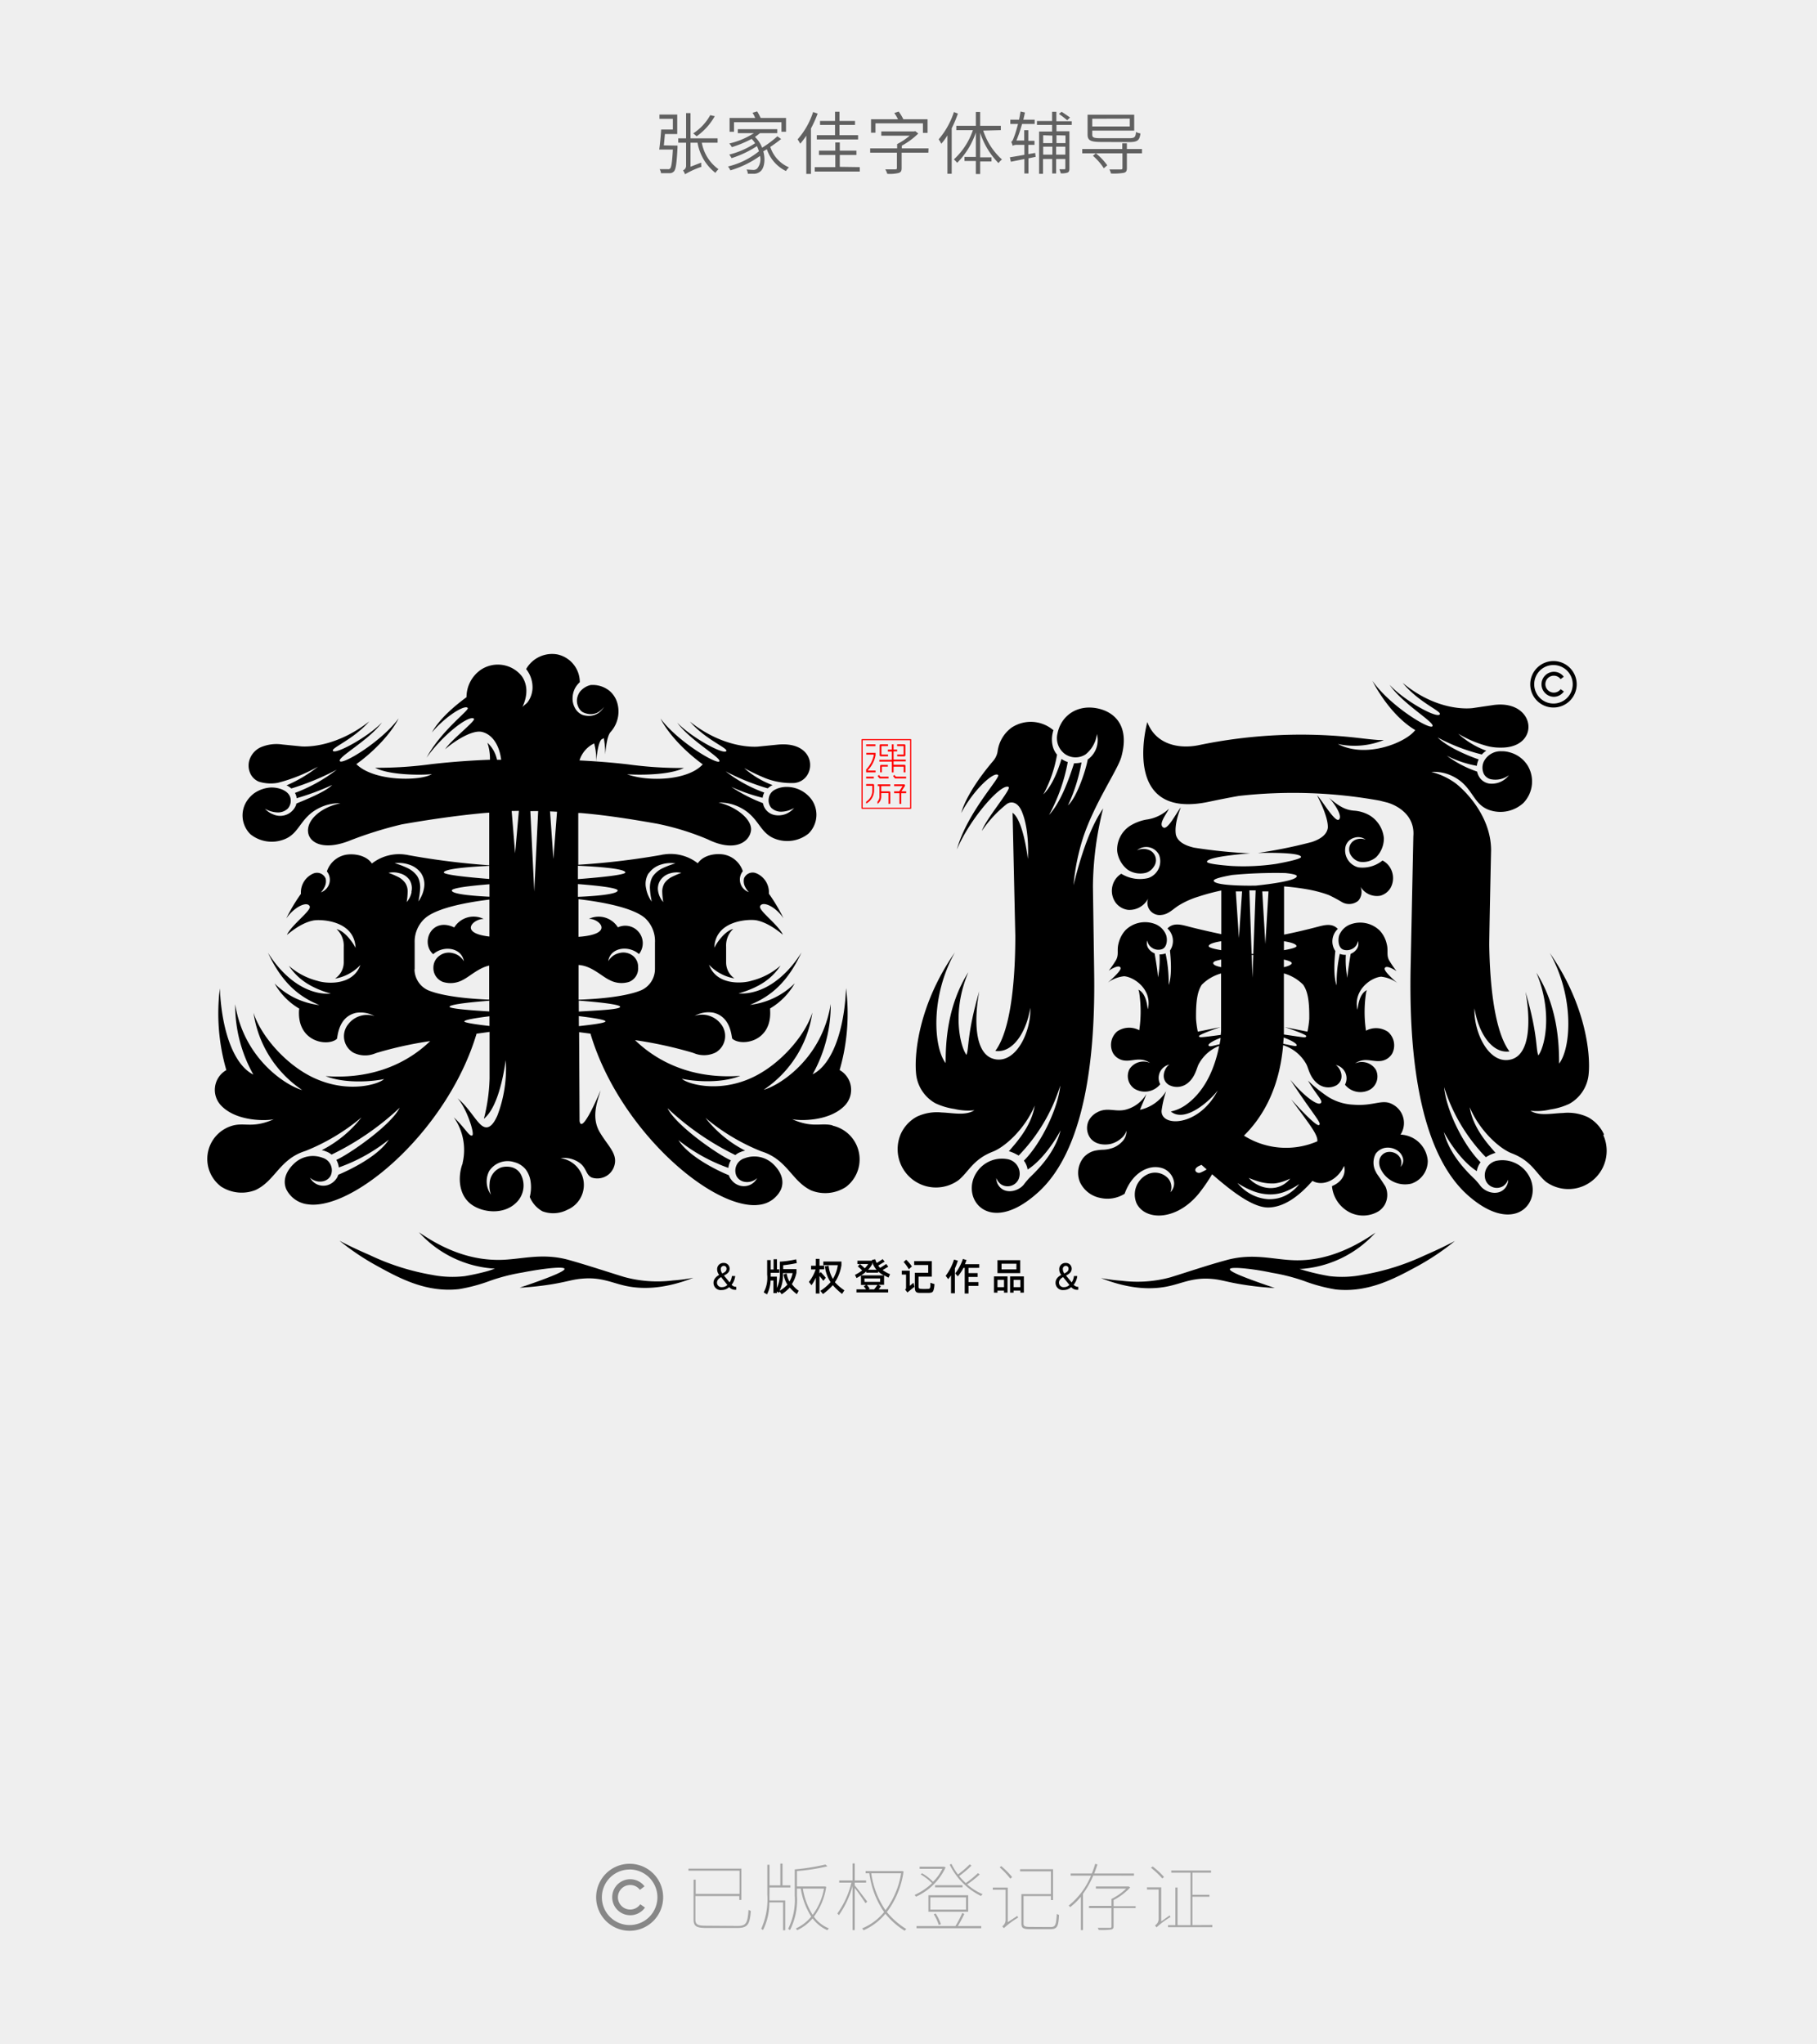<svg id="图层_1" data-name="图层 1" xmlns="http://www.w3.org/2000/svg" viewBox="0 0 320 360"><rect width="320" height="360.26" fill="#efefef"/><g opacity="0.7" style="isolation:isolate"><path d="M129.92,339.15c1.51,0,1.74-.55,1.91-2.85a1,1,0,0,0,.41.2c-.2,2.32-.49,3-2.4,3h-5.43c-1.7,0-2.26-.25-2.26-1.5v-7h.37v2.5h7.73v-4.08h-9v-.37h9.32v5.52h-.37v-.69h-7.73v4.14c0,.83.36,1.09,1.77,1.09Z" fill="#878787"/><path d="M135.51,333.66c0,.34,0,.65,0,1h2.78v5.25h-.38V335h-2.42a10.64,10.64,0,0,1-1.11,4.87,2.22,2.22,0,0,0-.32-.21,12.73,12.73,0,0,0,1.08-6v-5.29h.38V332h1.91v-3.83h.38V332h1.39v.37h-3.68Zm10-1.4a11.62,11.62,0,0,1-2.17,5.25,6,6,0,0,0,2.65,2.07,1,1,0,0,0-.27.32,6.5,6.5,0,0,1-2.61-2.08,8.11,8.11,0,0,1-2.72,2.08,1.78,1.78,0,0,0-.23-.31,7.43,7.43,0,0,0,2.71-2.09,12.84,12.84,0,0,1-1.84-4.93h-.68v1.21a11.75,11.75,0,0,1-1.22,6.1,1.55,1.55,0,0,0-.33-.21,11.55,11.55,0,0,0,1.17-5.89v-4.59a38.32,38.32,0,0,0,5.4-.86l.36.31a33.7,33.7,0,0,1-5.38.84v2.71h4.85l.08,0Zm-4.12.31a12.45,12.45,0,0,0,1.73,4.63,11,11,0,0,0,2-4.63Z" fill="#878787"/><path d="M152.42,335.14c-.31-.5-1.34-2-1.89-2.67v7.41h-.38V332.1a16.75,16.75,0,0,1-2.41,5.16,1.58,1.58,0,0,0-.28-.3,15.26,15.26,0,0,0,2.48-5.44H147.8v-.38h2.35v-3h.38v3h2v.38h-2V332h0c.38.44,1.87,2.42,2.21,2.87Zm6.71-5.59a15.43,15.43,0,0,1-2.94,7.15,13.59,13.59,0,0,0,3.44,3,.79.79,0,0,0-.3.3,13.72,13.72,0,0,1-3.4-3,10.4,10.4,0,0,1-3.84,2.91,1.64,1.64,0,0,0-.26-.33,9.77,9.77,0,0,0,3.87-2.88,15.43,15.43,0,0,1-2.59-6.83h-.66v-.38h6.37l.08,0Zm-5.69.32a15.26,15.26,0,0,0,2.51,6.51,14.64,14.64,0,0,0,2.75-6.51Z" fill="#878787"/><path d="M166.54,328.83a10.54,10.54,0,0,1-5.22,5.16,2.21,2.21,0,0,0-.25-.3,11.26,11.26,0,0,0,3.08-2.07,10.39,10.39,0,0,0-2-1.55l.23-.2a8.29,8.29,0,0,1,1.94,1.5,8.06,8.06,0,0,0,1.64-2.28h-4v-.38h4.18l.09,0Zm3.29,8.2a20.71,20.71,0,0,1-1.14,2.14h4.12v.38h-11.4v-.38h6.86a18.79,18.79,0,0,0,1.2-2.31Zm.68-.38h-7v-2.91h7Zm-.38-2.53h-6.28v2.15h6.28Zm-4.8,4.85a8.75,8.75,0,0,0-.88-1.89l.34-.12a8.31,8.31,0,0,1,.92,1.88Zm-.65-7h4.83v.38h-4.83Zm7.87-1.9a16.81,16.81,0,0,1-2.22,1.76,10,10,0,0,0,2.73,1.72,1.47,1.47,0,0,0-.29.32,12,12,0,0,1-5.51-5.52l.31-.13a10.55,10.55,0,0,0,1.14,1.86,17.61,17.61,0,0,0,2.07-1.78l.31.22a17.18,17.18,0,0,1-2.17,1.84,12.44,12.44,0,0,0,1.17,1.24,17.46,17.46,0,0,0,2.13-1.75Z" fill="#878787"/><path d="M179.18,337.37c0,.09.1.23.14.3a15.12,15.12,0,0,0-2.53,1.87,3.8,3.8,0,0,0-.28-.33,1.38,1.38,0,0,0,.59-1.08v-5.36h-2.25v-.38h2.63v6.09Zm-1.24-6.54a15.23,15.23,0,0,0-1.88-2l.28-.22a15.61,15.61,0,0,1,1.91,1.92Zm7.05,8.51c.91,0,1-.36,1.13-2.32a1.06,1.06,0,0,0,.39.18c-.1,2-.29,2.52-1.53,2.52h-3.54c-1.2,0-1.56-.18-1.56-1v-5.19h5.2v-4h-5.43v-.37h5.81v5.43h-.38v-.71h-4.82v4.82c0,.48.2.62,1.13.62Z" fill="#878787"/><path d="M192.54,330.28a15.85,15.85,0,0,1-1.81,3.21v6.39h-.37V334a11.34,11.34,0,0,1-1.89,1.84,1.37,1.37,0,0,0-.26-.28,13.12,13.12,0,0,0,3.93-5.27h-3.58v-.38h3.73a14.86,14.86,0,0,0,.59-1.7l.39.11c-.16.53-.35,1.06-.56,1.59h7v.38ZM200,336h-3.88v3.2c0,.36-.11.5-.42.58a13.65,13.65,0,0,1-2.2.07,1.79,1.79,0,0,0-.18-.37c1.09,0,1.87,0,2.12,0s.3-.08.3-.27V336h-3.95v-.38h3.95V334.4a10.65,10.65,0,0,0,2.6-1.83H193v-.38h5.7l.08,0,.27.18a10.75,10.75,0,0,1-2.93,2.22v1.08H200Z" fill="#878787"/><path d="M206,337.28c0,.09.11.22.15.29a14.26,14.26,0,0,0-2.47,1.83,2.13,2.13,0,0,0-.28-.33,1.4,1.4,0,0,0,.65-1.08v-5.26H202v-.38h2.51v6Zm-1.3-6.49a15.88,15.88,0,0,0-2-1.89l.3-.23a13.66,13.66,0,0,1,2,1.85Zm8.81,8.19v.38H205.7V339H207v-6.62h.38V339h2.28v-9.23h-3.38v-.38h7v.38H210v3.89h3V334h-3v5Z" fill="#878787"/></g><path d="M110.89,340a5.9,5.9,0,1,1,5.9-5.9A5.9,5.9,0,0,1,110.89,340Zm0-10.79a4.89,4.89,0,1,0,4.89,4.89A4.9,4.9,0,0,0,110.89,329.2Z" fill="#878787"/><path d="M111,337.26a3.17,3.17,0,1,1,2.51-5.09l-.81.62a2.12,2.12,0,0,0-1.7-.85,2.16,2.16,0,1,0,1.76,3.39l.83.58A3.16,3.16,0,0,1,111,337.26Z" fill="#878787"/><path d="M119.32,25.64s0,.24,0,.35c-.15,2.82-.3,3.84-.63,4.19a1,1,0,0,1-.78.32c-.3,0-.91,0-1.5,0a1.48,1.48,0,0,0-.25-.71c.63,0,1.21,0,1.44,0a.47.47,0,0,0,.42-.12c.22-.22.36-1.11.48-3.34h-2.4c.13-.92.27-2.39.34-3.52h2.06V20.92h-2.36v-.75h3.13V23.6H117.1c-.06.69-.12,1.42-.19,2Zm4.28-.51a7.34,7.34,0,0,0,2.94,4.67,3,3,0,0,0-.55.64,8.57,8.57,0,0,1-3.14-5.31h-1.24v4.23l1.88-.72c0,.23,0,.56.05.73a15.13,15.13,0,0,0-2.9,1.32,2.64,2.64,0,0,0-.35-.69.85.85,0,0,0,.54-.8V25.13h-1.38v-.77h1.38V19.92h.78v4.44h4.77v.77Zm2.28-4.67A10.84,10.84,0,0,1,122.69,24a6.57,6.57,0,0,0-.61-.51,9,9,0,0,0,3-3.21Z" fill="#606060"/><path d="M137.57,24.48c-.55.44-1.24.95-1.91,1.39a5.86,5.86,0,0,0,3.29,3.6,2.6,2.6,0,0,0-.53.65,6.62,6.62,0,0,1-3.37-3.85c-.2.14-.42.26-.62.38.43,1.55.13,3.06-.54,3.55a1.72,1.72,0,0,1-1.19.4c-.28,0-.65,0-1,0a1.58,1.58,0,0,0-.22-.74c.43,0,.85.06,1.09.06a1,1,0,0,0,.78-.24,2.56,2.56,0,0,0,.5-2.22A17.34,17.34,0,0,1,128.63,30a2.56,2.56,0,0,0-.42-.68,13.79,13.79,0,0,0,5.45-2.68,7.36,7.36,0,0,0-.35-.91,18.38,18.38,0,0,1-4.47,2.12,4.5,4.5,0,0,0-.41-.63,14.51,14.51,0,0,0,4.56-2,5.49,5.49,0,0,0-.61-.76,20.27,20.27,0,0,1-3.49,1.45,3.38,3.38,0,0,0-.45-.64,13.75,13.75,0,0,0,4.33-1.82h-2.83v-.7h6.95v.7h-3.06a10.41,10.41,0,0,1-.87.66,5.14,5.14,0,0,1,1.26,1.9A18.75,18.75,0,0,0,136.91,24Zm-8.3-1.28h-.78V20.77H133a5.23,5.23,0,0,0-.47-.91l.82-.24a9.89,9.89,0,0,1,.61,1.15h4.47V23.2h-.8V21.52h-8.36Z" fill="#606060"/><path d="M144,20a21.49,21.49,0,0,1-1.18,2.63v8H142V23.89a12.83,12.83,0,0,1-1.07,1.42,5.78,5.78,0,0,0-.46-.77,13.59,13.59,0,0,0,2.73-4.81Zm7.42,9.43v.78h-7.93v-.78h3.62V27.29h-2.88v-.76h2.88V25.09h.79v1.44h2.93v.76h-2.93v2.09ZM147.06,22h-2.64V21.3h2.64V19.68h.79V21.3h2.73V22h-2.73v1.8h3.27v.76h-7.27v-.76h3.21Z" fill="#606060"/><path d="M163.5,26.89h-4.71v2.72c0,.49-.13.72-.53.85a6.6,6.6,0,0,1-2,.15,3.08,3.08,0,0,0-.35-.79c.81,0,1.57,0,1.77,0s.28-.06.28-.23V26.89h-4.71v-.76H158v-.76a11.08,11.08,0,0,0,2.21-1.48h-5v-.75H161l.18-.05.54.42a12.53,12.53,0,0,1-2.9,2.14v.48h4.71Zm-9.32-3.53h-.78V21h4.75a7.74,7.74,0,0,0-.65-1.1l.77-.25a7.62,7.62,0,0,1,.82,1.35h4.27v2.4h-.82V21.72h-8.36Z" fill="#606060"/><path d="M168.7,20a20.89,20.89,0,0,1-1.09,2.59V30.6h-.76V23.84a9.57,9.57,0,0,1-1.08,1.48,4,4,0,0,0-.46-.78A14.13,14.13,0,0,0,168,19.73Zm4.46,3a11.73,11.73,0,0,0,3.3,5.08,3.73,3.73,0,0,0-.61.64,13.6,13.6,0,0,1-3.23-5.35v4.34h2v.72h-2v2.21h-.76V28.35h-2v-.72h2V23.34a13.82,13.82,0,0,1-3.29,5.33,4.71,4.71,0,0,0-.58-.6,12.34,12.34,0,0,0,3.35-5.15h-2.92v-.77h3.44V19.72h.76v2.43h3.64v.77Z" fill="#606060"/><path d="M182.39,27.62l-1.26.26v2.67h-.72V28l-2.38.48-.18-.78c.68-.11,1.59-.26,2.56-.44V25.51h-1.24a1.56,1.56,0,0,0-.84.16h0v-.05a3.94,3.94,0,0,0-.25-.67c.21,0,.36-.43.57-1,.12-.31.38-1.13.64-2.12h-1.36v-.75h1.54c.1-.46.18-1,.26-1.44l.78.17c-.09.42-.18.85-.29,1.27h2v.75H180a23.68,23.68,0,0,1-1,2.92h1.38V22.93h.72V24.8h1.09v.71h-1.09v1.63l1.21-.21ZM186.06,22v1.12h2.28v6.55c0,.38-.06.59-.32.72a3.1,3.1,0,0,1-1.21.13,3.3,3.3,0,0,0-.24-.71c.43,0,.79,0,.88,0s.17,0,.17-.16V28H186v2.55h-.69V28h-1.62v2.61H183V23.16h2.29V22h-2.67v-.69h2.67V19.69h.75v1.66h2.71V22Zm-2.34,1.82V25.2h1.62V23.88h0v0Zm1.62,3.41v-1.4h-1.62v1.4Zm.72-3.41v0h0V25.2h1.59V23.86Zm1.56,3.41v-1.4H186v1.4Zm.33-6.05a15.68,15.68,0,0,0-1.46-1.12l.48-.37c.48.3,1.13.76,1.48,1Z" fill="#606060"/><path d="M201.12,27h-2.66v2.6c0,.51-.13.72-.53.83a10.24,10.24,0,0,1-2.28.12,2.21,2.21,0,0,0-.27-.71c.9,0,1.75,0,2,0s.3-.07.3-.26V27H193a10.46,10.46,0,0,1,2,2.11l-.6.52a10.41,10.41,0,0,0-1.92-2.2L193,27H190.6v-.76h7.05v-1h.81v1h2.66ZM194,25c-1.89,0-2.46-.24-2.46-1.3V20.2h8.21V23h-7.39v.72c0,.5.25.62,1.57.62h4.9c1,0,1.16-.18,1.24-1.1a2.47,2.47,0,0,0,.78.26c-.16,1.21-.49,1.52-2,1.52Zm-1.64-4.09v1.36h6.61V20.89Z" fill="#606060"/><path d="M129.67,226.6v.51a1.36,1.36,0,0,1-1.25-.46,1.94,1.94,0,0,1-1.33.52,1.27,1.27,0,0,1-1.43-1.26c0-.54.27-1,1-1.41a1.52,1.52,0,0,1-.36-1,1.08,1.08,0,0,1,1.14-1.1,1,1,0,0,1,1.06,1c0,.55-.34.88-1,1.22l1,1.2a2.5,2.5,0,0,0,.4-1.12h.58a3,3,0,0,1-.63,1.54A1,1,0,0,0,129.67,226.6Zm-2.51.06a1.32,1.32,0,0,0,.94-.39l-1.1-1.38c-.53.3-.73.61-.73,1A.8.8,0,0,0,127.16,226.66Zm-.22-3.18a1.24,1.24,0,0,0,.27.77c.5-.24.74-.45.74-.82a.47.47,0,0,0-.48-.52A.54.54,0,0,0,126.94,223.48Z"/><path d="M140.66,227.29l-.32.6a6.66,6.66,0,0,1-1.25-1.16,7.6,7.6,0,0,1-1.42,1.18l-.38-.5c0,.08-.08.16-.13.24l-.34-.23v.29h-.61v-2.22h-.5a5.74,5.74,0,0,1-.63,2.45l-.58-.37a5.33,5.33,0,0,0,.61-3.12v-2.56l.62,0v1.66h.51v-1.8l.59,0v1.77h.42v.62h-1.52v.67h1.09v2a6,6,0,0,0,.52-2.83v-1.81a16.79,16.79,0,0,0,2.88-.41l.11.66a21.77,21.77,0,0,1-2.4.38v.68h2.34v.64a5.83,5.83,0,0,1-.81,2A4.94,4.94,0,0,0,140.66,227.29Zm-2-1.1a4.59,4.59,0,0,1-.65-1.77l.53-.17a4.25,4.25,0,0,0,.49,1.42,4.8,4.8,0,0,0,.56-1.48h-1.7a6.51,6.51,0,0,1-.59,3.11A5.87,5.87,0,0,0,138.7,226.19Z"/><path d="M145,225.55a9.36,9.36,0,0,0-.68-.85v3.08h-.64V225a8.38,8.38,0,0,1-.76,1.32l-.46-.58a7.39,7.39,0,0,0,1.19-2.2h-.81v-.65h.84v-1.21l.64,0v1.19h.82v.65h-.82v.71l.22-.22a12.5,12.5,0,0,1,.89,1Zm3.72,1.65-.42.65a11.77,11.77,0,0,1-1.63-1.54,10.88,10.88,0,0,1-1.73,1.56l-.46-.56a8.69,8.69,0,0,0,1.8-1.53,6.37,6.37,0,0,1-1-2.78l.65-.12a5.67,5.67,0,0,0,.76,2.33,6.47,6.47,0,0,0,.86-2.42H145v-.64h3.19v.64a7.46,7.46,0,0,1-1.15,3A8.84,8.84,0,0,0,148.68,227.2Z"/><path d="M154.75,227.05h1.67v.54h-5.58v-.54h1.69a5.9,5.9,0,0,0-.41-.52l.39-.26h-.88V224.6c-.24.16-.5.31-.78.46l-.28-.56a7.74,7.74,0,0,0,1.27-.78,7.28,7.28,0,0,0-.77-.71l.37-.42a8.76,8.76,0,0,1,.85.75,4.39,4.39,0,0,0,.62-.76H151V222h2.57l0-.14.57-.11a3.26,3.26,0,0,0,.26.65c.37-.22.83-.52,1.05-.68l.35.45-1.13.69a3,3,0,0,0,.33.4c.37-.22.84-.52,1.08-.68l.36.48-1,.59a6.87,6.87,0,0,0,1.31.73l-.27.6c-.29-.14-.54-.27-.78-.41v1.67h-1l.44.27Zm-2.17-3.17a7.09,7.09,0,0,1-.93.71h4a5.08,5.08,0,0,1-1-.7v.22h-2.09Zm-.33,1.85H155v-.6h-2.76Zm.42.54a6,6,0,0,1,.49.64l-.21.14h1c.17-.22.44-.56.58-.78Zm.94-3.67a4.69,4.69,0,0,1-.72,1h1.48a4.1,4.1,0,0,1-.76-1.33Z"/><path d="M161.06,226.6c-.12.09-.9.69-1.24,1l-.42-.52c.17-.1.17-.22.17-.4v-2.24h-.75v-.68h1.4v2.67l.66-.54Zm-1-3.09a7.15,7.15,0,0,0-.92-1.28l.46-.4a7.31,7.31,0,0,1,1,1.18Zm4.51,2.61a5,5,0,0,1-.06.63c-.14.74-.24.88-.92.92q-.76,0-1.56,0c-.7,0-.91-.2-.91-1v-2.54h2.35v-1.37H161v-.69h3.11v2.74h-2.34v1.66c0,.43.08.46.49.49a6.25,6.25,0,0,0,1.06,0c.37,0,.47,0,.52-.46a4.07,4.07,0,0,0,0-.61Z"/><path d="M168.69,222a11.08,11.08,0,0,1-.52,1.36v4.38h-.68v-3.16c-.16.23-.32.45-.5.67l-.44-.59a9.59,9.59,0,0,0,1.47-2.86Zm1.88,1.27v.92h1.61v.67h-1.61v.91h1.75v.67h-1.75v1.34h-.67v-4.51h-.22a8.06,8.06,0,0,1-1,1.49l-.45-.52a8.45,8.45,0,0,0,1.35-2.55l.64.2c-.09.25-.18.49-.28.73h2.52v.64Z"/><path d="M175.05,224.77h2.39v2.86h-.62v-.36h-1.15v.36h-.62Zm.62.6v1.29h1.15v-1.29Zm4-1.18h-4v-2.28h4Zm-.66-1.66h-2.62v1H179Zm1.31,2.24v2.86h-.62v-.36h-1.19v.36h-.62v-2.86Zm-.62,1.89v-1.28h-1.19v1.28Z"/><path d="M189.9,226.6v.51a1.36,1.36,0,0,1-1.25-.46,1.94,1.94,0,0,1-1.33.52,1.27,1.27,0,0,1-1.42-1.26c0-.54.26-1,1-1.41a1.5,1.5,0,0,1-.35-1,1.07,1.07,0,0,1,1.14-1.1,1,1,0,0,1,1.05,1c0,.55-.34.88-1,1.22l1,1.2a2.38,2.38,0,0,0,.4-1.12h.58a2.89,2.89,0,0,1-.63,1.54A1,1,0,0,0,189.9,226.6Zm-2.5.06a1.34,1.34,0,0,0,.94-.39l-1.11-1.38c-.53.3-.73.61-.73,1A.8.8,0,0,0,187.4,226.66Zm-.22-3.18a1.29,1.29,0,0,0,.26.77c.5-.24.74-.45.74-.82a.47.47,0,0,0-.48-.52A.53.53,0,0,0,187.18,223.48Z"/><path d="M158.41,141.56v-1.89h-.94v-.32h.9l.59-.92h-1.49v-.31h1.74a.2.2,0,0,1,.16.1.19.19,0,0,1,0,.18l-.62.95h.84v.32h-.86v1.89Zm-1.93,0v-1.9H155.2v.57a1.54,1.54,0,0,1-.66,1.33v-.41a1.2,1.2,0,0,0,.34-.92v-1.8h-.3v-.31h2.21v.31H155.2v.92h1.41a.18.18,0,0,1,.18.18v2Zm2.67-5.55v-1h-1.78v1h-.31v-1.9h-2.19v-.31h2.19v-1.45h-.69V132h.69v-.94h.31V132H158v.31h-.63v1.45h2.15v.31h-2.15v.6h1.91a.18.18,0,0,1,.18.18V136ZM155,136v-1.12a.18.18,0,0,1,.18-.18h1.18V135h-1.05v1Zm-2.46,0v-.49a5.2,5.2,0,0,0,1.34-2.51v-.12h-1.32v-.31h1.64V133a5.19,5.19,0,0,1-1.28,2.54l-.12.15h1.4V136Zm0,5.18a2.31,2.31,0,0,0,1.09-2v-.8h-1.09v-.31h1.22a.18.18,0,0,1,.18.18v.93a2.65,2.65,0,0,1-1.4,2.33Zm5.47-8v-.32h1.13v-1.48H158v-.32h1.27a.19.19,0,0,1,.18.18V133a.2.2,0,0,1-.18.19Zm-2.91,0a.19.19,0,0,1-.18-.19v-1.75a.18.18,0,0,1,.18-.18h1.29v.32h-1.16v1.48h1.16v.32Zm-.19,3.9-.06-.07-.29-.35.24-.2.25.31h1.44v.31Zm2.72,0-.06-.07-.29-.35.24-.2.25.31h1.81v.31Zm-5.09,0v-.31h1.35v.31Zm0-5.69v-.32h1.64v.32Z" fill="red"/><path d="M160.36,142.43h-8.52a.11.11,0,0,1-.11-.11V130.26a.11.11,0,0,1,.11-.11h8.52a.11.11,0,0,1,.12.11v12.06A.11.11,0,0,1,160.36,142.43Zm-8.43-.2h8.35V130.35h-8.35Z" fill="red"/><path d="M273.56,124.59a4.09,4.09,0,1,0-4.06-4.09A4.08,4.08,0,0,0,273.56,124.59Zm0-7.48a3.39,3.39,0,1,1-3.36,3.39A3.37,3.37,0,0,1,273.56,117.11Z"/><path d="M273.64,122.7a2.16,2.16,0,0,0,1.78-.94l-.57-.4a1.49,1.49,0,1,1,0-1.77l.55-.42a2.14,2.14,0,0,0-1.72-.87,2.2,2.2,0,0,0,0,4.4Z"/><path d="M192.69,170.81h0v-.11h0l-.21-14.62a57.84,57.84,0,0,1,1.8-13.71c-2.67,3.83-4.33,9.94-5.22,13.51a38.65,38.65,0,0,1,1.73-8.5c2.08-6.17,6.08-11.83,6.7-14.12,1.5-5.45-1.21-7.82-4-8.47-3.67-.85-6.59,1.17-7.24,4.33a3.46,3.46,0,0,0,1.28,3.64,3.26,3.26,0,0,0,3.65.09,5.41,5.41,0,0,0,2-3.59,4.18,4.18,0,0,1-1.46,4.37l-.16.12c-.27,1.66-1.85,6.6-3.47,8.07a30.24,30.24,0,0,0,2.38-7.57,4,4,0,0,1-1.14.15l-.17,0c-.93,2.9-2.35,6.87-4.4,9.11a31.55,31.55,0,0,0,3.29-9.32,4.38,4.38,0,0,1-1.11-.54c-.64,2.14-1.65,4.71-3.19,6.24a22.84,22.84,0,0,0,2.41-7,3.65,3.65,0,0,1-.74-1.42,5,5,0,0,1,0-2.51c0-.12.07-.24.11-.36a6.12,6.12,0,0,0-7.42-.44,6.21,6.21,0,0,0-2.43,4.25,3.48,3.48,0,0,1-.76,1.58c-1.52,1.78-4.65,5.74-5.64,9.18,2.25-4.23,5.88-7.44,6.52-6.67.29.58-5.52,6.67-7.28,13.09,2.33-5.49,7.87-11.77,9.12-11,.48.42-4,5.58-4.72,7.73a21.17,21.17,0,0,1,4.38-4.73c.76-.54,2-.42,2.72,1.46,1.36,3.38,1,8.21,1,8.21s-.77-6.81-2.69-8.13l.48,21.68h0c0,3.84-.16,15.78-3.52,20.25,3,.44,5.45-3.17,6.16-7.59.18,3.94-2.32,9.63-6.05,9.08-4.13-.61-3.72-7.89-2.94-12-2.2,7.59-1.77,10-2.25,11.21-1-1.28-2.71-7.39.33-14.56-3.73,5.9-4,12.42-4,16-2.09-2.66-2.77-11.66,1.63-19.48-6.43,9.22-7.23,18.12-6.81,21.56a6.69,6.69,0,0,0,3.38,5,11.86,11.86,0,0,0,3.35,1,10.43,10.43,0,0,0,3.52.23c-1.59,1-3.75.46-5.76.39a8.29,8.29,0,0,0-4.38.74,6.55,6.55,0,0,0-2.81,3,6.75,6.75,0,0,0,10.16,8.17c1.8-1.48,2.53-3.63,6-5,2.16-.82,5.69-4,7.4-8.11-.58,3.85-3.72,7-4.56,8.06.07-.08.82.25.93.3s.82.42.81.43a30.86,30.86,0,0,0,7.33-12.33c-.46,4.37-3.58,10.42-6.41,13.23a3.44,3.44,0,0,1,.66,1.56c2.71-1.72,5-5.35,5.8-6.9-1,4-4,6.92-5.5,8.38a14.34,14.34,0,0,0-1,1.2c-1.13,1.32-3.55,1.72-4.53-.06a2.31,2.31,0,0,1-.29-1.12,2.5,2.5,0,0,0,.87,1.13,2.13,2.13,0,0,0,3.09-1,2.6,2.6,0,0,0-2.11-3.48,5.33,5.33,0,0,0-5.24,2.24c-3.09,4.45,1.84,11.36,10.33,4C192.15,202.12,192.88,182.14,192.69,170.81Z"/><path d="M146.54,198.15c-1.72-.4-3,.26-5.55-.51a10.78,10.78,0,0,1-1.48-.56c1.34.31,6.48.41,9.19-2.32a4,4,0,0,0-.83-6.33A35.73,35.73,0,0,0,149,174c-.3,7.52-2.48,13.49-5.89,15.18a24.91,24.91,0,0,0,3.19-12.39c-1.56,9.85-9.29,14.47-11.8,15.11a19.73,19.73,0,0,0,8.57-13.61c-1.23,4-5.77,9.4-11.06,11.67-5.88,2.52-11.1.83-11.92,0,1.41.34,6.52,1,10.29-.51-9.54.69-15.5-3.33-18.54-6.29A72.53,72.53,0,0,1,122,185.38l.27.1h0a4.63,4.63,0,0,0,3.8-.16,3.36,3.36,0,0,0,.89-5,4.17,4.17,0,0,0-4.62-1.43,5,5,0,0,1,3.26-.57c3.24.73,3.21,4.45,3.37,4.59,1.57,1.39,7,.61,6.66-5,0-.09,0-.21,0-.33a12,12,0,0,0,4.34-4.43,13.28,13.28,0,0,1-7.88,3.8c3.55-1.45,6.57-3.86,9.06-9.22-2.81,4.49-6.88,7.46-11.08,7.21,4-1.16,6-2.82,7.4-4.91a12.22,12.22,0,0,1-5.07,2.66c-1.34.45-6.14,1-7.53-2.8a8,8,0,0,0,4.47,2.4,3.44,3.44,0,0,1-1.46-2.82v-2.76a4,4,0,0,1,1.25-3.13c-1.6.4-3.06,2.71-3.33,3.32.17-4.95,6.28-5.08,7.46-4.83,2.48.51,4.71,2.69,4.61,2.49-.94-1.86-4.36-4.26-4-5,.43-.93,2.65,0,4.12,2.15a30.82,30.82,0,0,0-2.58-4.34,3.62,3.62,0,0,0-2.22-3.59,1.64,1.64,0,0,0-2.15.88,2.2,2.2,0,0,0,.1,1.32,3.68,3.68,0,0,0,.74,1.12,2.35,2.35,0,0,1-1.06-3.69,4.37,4.37,0,0,0-3.4-2.94c-1.47-.23-3.54.1-4.53,1.55a7.77,7.77,0,0,0-6-1.55h-.08l-.42.09a131.06,131.06,0,0,1-14.55,1.72l0-9.12.36,0c4.53.38,9,1.09,13.52,1.89a46.36,46.36,0,0,1,8.89,2.74c4.67,2.3,7.3.58,7.64-1.46s-2.75-4.37-5.72-5a7.82,7.82,0,0,1,3.92.92c3.26,1.7,3.28,4.44,6.09,5.47a6,6,0,0,0,5.84-.92,4.64,4.64,0,0,0,.61-5.92,5.44,5.44,0,0,0-4.51-2.31,4.46,4.46,0,0,0-2.08.53,2,2,0,0,0-1,1.44,2.06,2.06,0,0,0,.44,1.72,2.47,2.47,0,0,0,1.84.67,4.59,4.59,0,0,0,2.16-.65,3.57,3.57,0,0,1-2.09,1.24,3.5,3.5,0,0,1-1.33,0,2.6,2.6,0,0,1-1.24-.62,2.54,2.54,0,0,1-.74-1.16c0-.1-.06-.21-.08-.31a28,28,0,0,1-5.58-2.87,32.48,32.48,0,0,0,5.54,1.93.22.22,0,0,1,0-.08,2.6,2.6,0,0,1,.28-.84,25,25,0,0,1-6.81-3.74,40.05,40.05,0,0,0,7.42,3,3.25,3.25,0,0,1,.72-.51l.14-.06a15.62,15.62,0,0,1-5-3,39.11,39.11,0,0,0,3.76,1.79,12.51,12.51,0,0,0,5.07.83c4-.41,4.26-7.54-3.07-6.74l-3.4.34c-2.05.12-6.83-.36-11.93-4.41,2.81,3.22,6.77,4.68,6.41,5.19-.49.7-6.15-2.41-8.64-5,2.28,3.14,7.89,6.25,7.41,6.82s-7.31-3.48-10.35-7.54c0,0,1.74,3.86,7.43,8.06-2.56,2.83-9.49,3.12-13.32,1.75,0,0,6.73.46,10-1.11a69.3,69.3,0,0,1-9.86-.64c-2.83-.33-5.67-.55-8.52-.69a4.91,4.91,0,0,1,2.58-3,10.18,10.18,0,0,1,.35,3.19c.2-1.88.41-3.22.9-3.86.15-.08.29-.17.44-.27a13.18,13.18,0,0,1,.25,2.88c.2-1.94.42-3.31.94-3.93h0a5.41,5.41,0,0,0,1.23-5,4.4,4.4,0,0,0-1.44-2.29,4.73,4.73,0,0,0-3.29-1,3.44,3.44,0,0,0-1.9,1.2,3,3,0,0,0-.49,1.2,2.47,2.47,0,0,0,.15,1.28,2.21,2.21,0,0,0,.77,1.05,2.51,2.51,0,0,0,.62.26,3.23,3.23,0,0,0,.69.13,2.7,2.7,0,0,0,1.39-.28,3.44,3.44,0,0,0,1.13-1,3.31,3.31,0,0,1-1,1.1,3,3,0,0,1-1.48.49,3.5,3.5,0,0,1-.79-.05,2.2,2.2,0,0,1-.79-.25,2.77,2.77,0,0,1-1.13-1.22,3.37,3.37,0,0,1-.35-1.64,4,4,0,0,1,.4-1.65,4.12,4.12,0,0,1,.87-1.12,5,5,0,0,0-3.9-4.88,5.26,5.26,0,0,0-5.55,2.57,5.14,5.14,0,0,1,1.12,3.46,4.44,4.44,0,0,1-.82,2.32c-.34.45-.83.65-1,1,1-2.08,1-4-.06-5.53A5.39,5.39,0,0,0,84.6,118a5.87,5.87,0,0,0-2.44,4.77c-1,.74-4.52,3.34-6.09,6.21,2.53-3,5.94-5,6.32-4.28.12.49-4.73,4-7.27,8.73,2.83-4,7.5-7.62,8.36-6.86.3.4-4.12,3.8-5.08,5.37,1.29-1.17,4.65-3.49,6.49-3.05,2,.48,3.11,2.63,3.37,4.9h-.73a5.63,5.63,0,0,0-1.69-3,8.85,8.85,0,0,1,.45,3h-.07c-3.43.13-6.84.38-10.23.77a70.24,70.24,0,0,1-9.93.64c2.85,1.47,9.16,1.26,10,1.11-1.91,1.24-10.17,1.37-13.3-1.75l1-.75c4.91-3.9,6.45-7.31,6.45-7.31-3,4.06-9.8,8.19-10.35,7.54s5.13-3.68,7.41-6.82c-2.49,2.57-8.16,5.68-8.64,5-.36-.51,3.6-2,6.41-5.19-5.1,4-9.88,4.53-11.93,4.41l-3.4-.34a7,7,0,0,0-3.88.53,3.72,3.72,0,0,0-1.83,2A3.31,3.31,0,0,0,44,136a2.86,2.86,0,0,0,1.6,1.65,7,7,0,0,0,3.32.2A29.1,29.1,0,0,0,56,135a24.1,24.1,0,0,1-5.54,3.3l.14.06a3.39,3.39,0,0,1,.7.49,46.21,46.21,0,0,0,8-3.31,28.22,28.22,0,0,1-7.36,4.09,2.34,2.34,0,0,1,.3.85.22.22,0,0,0,0,.08,44.49,44.49,0,0,0,6.26-2.33c-1.13,1.17-4.55,2.54-6.3,3.27a2.81,2.81,0,0,1-.08.31,3,3,0,0,1-4,1.6,3.64,3.64,0,0,1-1.45-1,4.62,4.62,0,0,0,2.17.65,2.48,2.48,0,0,0,1.84-.67,2.09,2.09,0,0,0,.5-1.72c-.22-1.39-1.94-2-3.39-2a5.75,5.75,0,0,0-3,1A5.36,5.36,0,0,0,43.51,141a4.64,4.64,0,0,0,.61,5.92,6,6,0,0,0,5.84.92c2.81-1,2.83-3.77,6.09-5.47a7.82,7.82,0,0,1,3.92-.92c-3.5.72-5.9,2.94-5.72,5s2.91,3.43,7.64,1.46a69.3,69.3,0,0,1,8.86-2.74c4.41-.78,9.45-1.53,14.48-2l.93-.07v9.27A130.92,130.92,0,0,1,72,150.6l-.43-.09h-.07a7.76,7.76,0,0,0-6,1.55c-1-1.45-3.06-1.78-4.54-1.55a4.37,4.37,0,0,0-3.39,2.94,2.35,2.35,0,0,1-1.06,3.69,3.64,3.64,0,0,0,.73-1.12,2.2,2.2,0,0,0,.11-1.32,1.65,1.65,0,0,0-2.16-.88A3.62,3.62,0,0,0,53,157.4a30.76,30.76,0,0,0-2.59,4.34c1.48-2.12,3.7-3.08,4.13-2.15.34.75-3.07,3.15-4,5-.09.2,2.14-2,4.61-2.49,1.19-.25,7.29-.12,7.47,4.83-.27-.61-1.73-2.92-3.34-3.32a4,4,0,0,1,1.26,3.13v2.76A3.47,3.47,0,0,1,59,172.33a8,8,0,0,0,4.47-2.4c-1.39,3.79-6.19,3.25-7.53,2.8a12.16,12.16,0,0,1-5.07-2.66c1.43,2.09,3.41,3.75,7.4,4.91-4.21.25-8.27-2.72-11.08-7.21,2.49,5.36,5.51,7.77,9.06,9.22a13.32,13.32,0,0,1-7.89-3.8,12,12,0,0,0,4.35,4.43,2.42,2.42,0,0,0-.05.33c-.3,5.6,5.09,6.38,6.66,5,.16-.14.13-3.86,3.37-4.59a5,5,0,0,1,3.26.57,4.17,4.17,0,0,0-4.62,1.43,3.35,3.35,0,0,0,.89,5,4.63,4.63,0,0,0,3.8.16h0l.27-.1a67.54,67.54,0,0,1,9.47-2.09c-3.08,3-9,6.85-18.42,6.17,3.77,1.47,8.89.85,10.3.51-.83.86-6,2.55-11.92,0-5.29-2.27-9.84-7.7-11.07-11.67a19.8,19.8,0,0,0,8.57,13.61c-2.51-.64-10.24-5.26-11.8-15.11a24.92,24.92,0,0,0,3.2,12.39c-3.41-1.69-5.59-7.66-5.9-15.18a35.85,35.85,0,0,0,1.14,14.39,4,4,0,0,0-.83,6.33c2.7,2.73,7.85,2.63,9.19,2.32a11,11,0,0,1-1.49.56c-2.57.77-3.82.11-5.55.51a6.09,6.09,0,0,0-2.27,10.77,6.67,6.67,0,0,0,6.11.62c3.51-1.67,4.18-5.45,8.81-6.89a36.24,36.24,0,0,0,9.83-5.89,21,21,0,0,1-7,5.77,3.48,3.48,0,0,1,.8.24,3,3,0,0,1,.93.54,48.2,48.2,0,0,0,12-8.25c-1.54,3.11-9,8.25-11.16,9.18a3.32,3.32,0,0,1,.44,1.33,30.21,30.21,0,0,0,8.8-4.89c-2.16,3.39-8.48,6-8.9,6.18a2.15,2.15,0,0,1-.37.74,2.93,2.93,0,0,1-1.53,1.09,2.73,2.73,0,0,1-1.81-.13,2.61,2.61,0,0,1-1.26-1.19,2.58,2.58,0,0,0,2.48.59,2,2,0,0,0,1.13-.89,2.29,2.29,0,0,0-1.4-3.2,4.79,4.79,0,0,0-5,1c-1.28,1.2-2.13,2.86-1.38,4.56a4.83,4.83,0,0,0,3.76,2.63,7,7,0,0,0,.92.07c8.43,0,23.94-13.77,28.82-30.11l2.29-.32v8.2a31.67,31.67,0,0,1-1,7.1c2.7-2.19,3.61-8.81,3.85-10.31a23.2,23.2,0,0,1-1.47,9.73c-.94,2.14-1.86,2.42-2.72,1.8-1.06-.76-2.41-3.32-4.3-4.82,1.57,1.65,3.09,6.31,2.58,6.54s-1.24-1.31-3.24-3.2a10,10,0,0,1,1.56,8,1.17,1.17,0,0,1,0,.11c-.81,2.07-.86,5.45,1.5,7.21,2,1.48,5.69,1.9,7.92-.27h0a4.2,4.2,0,0,0,.74-5.15,2.58,2.58,0,0,0-1.44-1.08,3.54,3.54,0,0,0-1.91,0,3.11,3.11,0,0,0-2.06,2.81,4.35,4.35,0,0,0,.24,2,4,4,0,0,1-.32-4.16,3.87,3.87,0,0,1,4.42-1.57,3.81,3.81,0,0,1,2,1.26,4.59,4.59,0,0,1,.87,2.1,7,7,0,0,1-.14,2.77,5.11,5.11,0,0,0,2.23,2.52,5.42,5.42,0,0,0,4.4-.27,4.75,4.75,0,0,0-1.21-9.08,4.64,4.64,0,0,1,3.43.88c1.18.89,1.06,2.21,2.19,2.57a3.17,3.17,0,0,0,2.62-.42,3.11,3.11,0,0,0,1.28-1.88c.5-2-1.23-3.37-2.61-5.72-1.62-2.74-.32-5.69.15-7.39-1,2.39-3.39,7.62-3.71,5.4l-.08-15.63,2,.26c4.85,16.38,20.41,30.19,28.85,30.2a7,7,0,0,0,.92-.07,4.83,4.83,0,0,0,3.75-2.63c.75-1.7-.09-3.36-1.37-4.56a4.79,4.79,0,0,0-5-1,2.28,2.28,0,0,0-1.4,3.2,2,2,0,0,0,1.12.89,2.58,2.58,0,0,0,2.48-.59,2.63,2.63,0,0,1-1.25,1.19,2.73,2.73,0,0,1-1.81.13,2.85,2.85,0,0,1-1.53-1.09,2,2,0,0,1-.38-.74c-.42-.14-6.74-2.79-8.89-6.18a30.21,30.21,0,0,0,8.8,4.89,3.17,3.17,0,0,1,.44-1.33c-2.16-.93-9.62-6.07-11.16-9.18a48,48,0,0,0,11.95,8.25,2.9,2.9,0,0,1,.93-.54,3.21,3.21,0,0,1,.8-.24,21,21,0,0,1-7-5.77,36.09,36.09,0,0,0,9.83,5.89c4.63,1.44,5.3,5.22,8.8,6.89a6.69,6.69,0,0,0,6.12-.62,6.09,6.09,0,0,0-2.28-10.77ZM79.17,177.29c0-.46,4.36-.86,7-1.07v1.89C82.82,177.91,79.15,177.61,79.17,177.29Zm22.61-21.61c3.48.27,7,.66,7,1.13,0,.67-4,1-7,1.12Zm-7-12.86L94.09,157l-.69-14.17Zm-8.58,15.09c-3-.15-6.64-.46-6.63-1.1,0-.45,3.29-.83,6.63-1.1Zm15.73,18.29c2.59.2,7.27.62,7.29,1.09s-3.87.64-7.28.84ZM120,153.71a14,14,0,0,0-1.7.72,3.55,3.55,0,0,0-1.25,1.06,2.79,2.79,0,0,0-.42,1.52,12.29,12.29,0,0,0,.18,1.84,3.85,3.85,0,0,1-.88-1.77,2.7,2.7,0,0,1,.38-2.09,3.05,3.05,0,0,1,1.72-1.2A3.89,3.89,0,0,1,120,153.71Zm-5.74.07a4.06,4.06,0,0,1,2.17-1.54,5.55,5.55,0,0,1,2.52-.2,14.09,14.09,0,0,0-2.26.85,4.48,4.48,0,0,0-1.69,1.39,3,3,0,0,0-.42,1,4.42,4.42,0,0,0-.12,1.1,13.71,13.71,0,0,0,.33,2.39,5.43,5.43,0,0,1-1-2.32A3.56,3.56,0,0,1,114.22,153.78ZM115.35,166c0,1,0,4.15,0,4.67a4.1,4.1,0,0,1-2.45,3.72c-3,1.23-8.32,1.56-11,1.65l0-6.11c2.26.13,4,1.95,5.42,2.63a4.47,4.47,0,0,0,3.48.34,2.53,2.53,0,0,0,1.58-2.57,2.46,2.46,0,0,0-.89-2,2.74,2.74,0,0,0-2.43-.5,3,3,0,0,0-1.94,1.43c.37-2.45,3.62-2.85,5.41-1.25a3.08,3.08,0,0,0-3.71-4.71,4,4,0,0,0-5.11-1.49c1.75-.1,4.75,2.7-1.83,3.16l0-6.63c3.77.44,9.58,1.42,11.76,3.37A5.52,5.52,0,0,1,115.35,166Zm-5.21-12.37c0,.43-4.33.87-8.36,1.18v-2.36C104.34,152.57,110.07,152.89,110.14,153.64Zm-12.68-2.37-.59-8.38,1.23.06Zm-6.08-8.48-.66,7.48-.61-7.45C90.53,142.81,91,142.79,91.38,142.79Zm-5.22,9.68v2.32c-3.91-.31-8-.74-8-1.15C78.28,152.93,83.44,152.6,86.16,152.47ZM72,152.24a4.1,4.1,0,0,1,2.17,1.54,3.56,3.56,0,0,1,.5,2.64,5.43,5.43,0,0,1-1,2.32,13.71,13.71,0,0,0,.33-2.39,4.42,4.42,0,0,0-.12-1.1,3,3,0,0,0-.42-1,4.48,4.48,0,0,0-1.69-1.39,14.09,14.09,0,0,0-2.26-.85A5.55,5.55,0,0,1,72,152.24Zm.49,4.84a3.74,3.74,0,0,1-.87,1.77,11,11,0,0,0,.17-1.84,2.63,2.63,0,0,0-.42-1.52,3.51,3.51,0,0,0-1.24-1.06,13.52,13.52,0,0,0-1.71-.72,3.88,3.88,0,0,1,2,.08,3,3,0,0,1,1.73,1.2A2.74,2.74,0,0,1,72.45,157.08Zm.54,13.6c0-.52,0-3.65,0-4.67a5.52,5.52,0,0,1,1.79-4.28c2.1-1.89,7.6-2.86,11.37-3.32v6.51c-5.54-.63-2.73-3.18-1-3.09A4,4,0,0,0,80,163.32c-4-1.91-6,2.66-3.71,4.71,1.79-1.6,5-1.2,5.41,1.25a3,3,0,0,0-1.94-1.43,2.74,2.74,0,0,0-2.43.5,2.54,2.54,0,0,0-1,2A2.61,2.61,0,0,0,78,172.91a4.49,4.49,0,0,0,3.49-.34c1.23-.61,2.76-2.11,4.66-2.54v6c-2.78-.11-7.83-.46-10.73-1.64A4.09,4.09,0,0,1,73,170.68Zm8.76,9.18c0-.28,2.13-.62,4.41-.9v1.71C84,180.42,81.77,180.1,81.75,179.86Zm20.15-.93c2.39.29,4.71.64,4.69.93s-2.38.58-4.68.84Z"/><path d="M282.47,199.73a6.5,6.5,0,0,0-2.81-3,8.29,8.29,0,0,0-4.38-.74c-2,.06-4.17.58-5.76-.39a10.43,10.43,0,0,0,3.52-.23,11.86,11.86,0,0,0,3.35-1,6.67,6.67,0,0,0,3.37-5c.42-3.44-.39-12.34-6.82-21.56,4.4,7.82,3.72,16.82,1.64,19.48,0-3.63-.27-10.15-4-16,3,7.17,1.38,13.28.34,14.56-.48-1.22-.05-3.62-2.26-11.21.78,4.14,1.2,11.42-2.93,12-3.73.55-6.24-5.14-6.05-9.08.71,4.42,3.11,8,6.16,7.59-3-4-3.49-13.86-3.56-18.69,0-2.43.32-16.73.32-16.73,0-6.64-5.58-11.44-6.69-12.1h0a12.08,12.08,0,0,0-3.84-1.69,7.28,7.28,0,0,1,4,.87c3.33,1.76,3.29,4.77,6.16,5.81a6,6,0,0,0,6.05-1.21,5.45,5.45,0,0,0,.78-6.57,5.34,5.34,0,0,0-3.12-2.34,4.94,4.94,0,0,0-1.54-.21,3.32,3.32,0,0,0-3.05,1.76,2.57,2.57,0,0,0,0,2.28,1.87,1.87,0,0,0,1.12.87,4,4,0,0,0,3.27-.69,3.79,3.79,0,0,1-3.48,1.47,2.53,2.53,0,0,1-1.71-1.11,2.88,2.88,0,0,1-.41-1,19.11,19.11,0,0,1-5.33-2.79,19.33,19.33,0,0,0,5.28,1.78,3.49,3.49,0,0,1,.33-1.13s-4.87-1.61-7.24-3.87a33,33,0,0,0,7.8,3,3.29,3.29,0,0,1,.78-.66,15,15,0,0,1-4.95-3,20.11,20.11,0,0,0,5.22,2.2,9.19,9.19,0,0,0,2.29.25c7.18.08,6.18-8.66-1.48-7.47l-3.54.52c-2.13.21-7.06-.13-12.27-4.45,2.86,3.49,6.92,5,6.54,5.54-.52.79-6.31-2.45-8.85-5.21,2.32,3.41,8.06,6.65,7.55,7.31s-7.48-3.59-10.57-8c0,0,2.86,5.88,7.54,8.67-1.58,2.17-8.64,5.09-13.63,2.45a13.75,13.75,0,0,0,8.12-.7c-.35,0-.69,0-1,0-1.2-.09-2.32-.22-3.32-.34a88.3,88.3,0,0,0-28.35,1.26c-3.5.7-7.54-.16-9-4.08,0,0-4.85,17.29,10.73,14.06,1.88-.4,3.72-.76,5.37-1.05a85.66,85.66,0,0,1,24.79.82l1.59.4h-.05s4.8,1.31,4.42,5.89l-.49,23.68h0c-.18,11.33.59,31.3,10.25,39.67,8.51,7.38,13.43.47,10.33-4a5.36,5.36,0,0,0-5.24-2.25,2.62,2.62,0,0,0-2.11,3.49,2.13,2.13,0,0,0,3.09,1,2.43,2.43,0,0,0,.87-1.13,2.31,2.31,0,0,1-.29,1.12c-1,1.78-3.39,1.38-4.53.06a14.34,14.34,0,0,0-1-1.2c-1.53-1.46-4.52-4.42-5.51-8.38.81,1.55,3.1,5.18,5.81,6.9a3.44,3.44,0,0,1,.66-1.56c-2.84-2.81-6-8.86-6.42-13.23a31,31,0,0,0,7.34,12.33s.75-.41.81-.43.86-.38.93-.3c-.84-1-4-4.21-4.57-8.06,1.72,4.12,5.25,7.29,7.4,8.11,3.49,1.33,4.23,3.48,6,5a6.74,6.74,0,0,0,10.14-8.17Z"/><path d="M198.06,210.22c1.13-3.14,3.13-4.19,4.13-4.49a4.07,4.07,0,0,1,2.58,0,3.09,3.09,0,0,1,2,2.49,2.18,2.18,0,0,1-.65,1.73,2.38,2.38,0,0,0-.37-2.41,3.12,3.12,0,0,0-3.51-.81,3.94,3.94,0,0,0-2.08,5.15c1.48,3.09,7,3.19,11-1.74a30.16,30.16,0,0,0,2.31-3.36c3.13,2.72,7.08,5.91,9.93,5.85s5.48-2.11,7.75-4.69a2.59,2.59,0,0,0,.62.27c1.72.5,3.9-.62,4.94-2.9.21.63.31,2.53-2.13,3.56a5.78,5.78,0,0,0,3.33,4.72,5.26,5.26,0,0,0,4.87-.29,3.53,3.53,0,0,0,1.07-1.11,3.57,3.57,0,0,0,.13-3.28l-.55-.85c-1-1.48-1-1.41-1.08-1.63a3.36,3.36,0,0,1-.06-3.28,2.67,2.67,0,0,1,1.53-1,3,3,0,0,1,2,.29,2.37,2.37,0,0,1,1.25,1.47,1.58,1.58,0,0,1-.43,1.57,1.74,1.74,0,0,0,0-1.48,2,2,0,0,0-1.09-1,2.17,2.17,0,0,0-1.37-.09,1.84,1.84,0,0,0-1.2,1.17,2.52,2.52,0,0,0,.23,1.87,4.75,4.75,0,0,0,5.35,2.48,4.21,4.21,0,0,0,2.89-4,5,5,0,0,0-4.8-4.63,3.71,3.71,0,0,0-1.29-5.27c-1.89-1.13-3.27.29-7,0a9.16,9.16,0,0,1-4.43-1.36,24.18,24.18,0,0,1-3.57-2.88c1.53,2.65,2.79,3.61,2.2,4s-2.86-1.21-5.33-4.17c4.11,6.29,5.66,7.71,5.06,8s-4.9-4.54-4.9-4.54,1.85,2.5,2.5,3.4c1.45,2,2.21,3.17,2.11,4a13.87,13.87,0,0,1-12.92-1c4.3-4.26,6.37-9.83,6.9-15.93a7.14,7.14,0,0,1,4.1,3.38c.37.68.58,2.31,2,3.41a3,3,0,0,0,3.28.28c1.57-1,.79-3-.11-3.58a2.4,2.4,0,0,1,1.62,3.47,3.48,3.48,0,0,0,4.55.78,2.7,2.7,0,0,0,.88-3.43,2.93,2.93,0,0,0-3.65-1.1,3.31,3.31,0,0,1,1.86-.59c.82,0,1.62.23,2.44.18a2.69,2.69,0,0,0,2.22-1.3,3.14,3.14,0,0,0-.73-3.85,3.73,3.73,0,0,0-3.87-.2,22.31,22.31,0,0,1,0-6.58,2.29,2.29,0,0,1,.16-.56c-1.39.65-1.56,2.89-1.66,3.45-.79-3.45,2.37-5.67,4.16-5.82a5.86,5.86,0,0,1,2.88,1.12s-2.41-2-2.25-2.58c.23-.78,2.09.48,2.09.48a17.47,17.47,0,0,1-1.26-1.83c-.59-1-.13-1.72-.48-3a5,5,0,0,0-1.21-2.3,4.91,4.91,0,0,0-5-1.16,3.41,3.41,0,0,0-2.17,2.05c-.21.78-.15,2.14.75,2.46a2.06,2.06,0,0,0,1.87-.33,1.88,1.88,0,0,0,.71-1.2,1.63,1.63,0,0,1-.28,1.51,2.37,2.37,0,0,1-1,.75c-.12.6-.58,3.48-.58,4.25a16.26,16.26,0,0,1-.28-4.07,2.54,2.54,0,0,1-1.06-.17,23.62,23.62,0,0,0-.56,5.56c-.67-1.82-.32-5.08-.23-6.06a3,3,0,0,1,.44-3.89c-1-1.07-2.38-.68-3.58-.37-1.68.45-4,1-5.89,1.37v-8.49c1.27.1,2.62.26,3.95.49h0a23.29,23.29,0,0,1,2.72.63c.41.12.82.26,1.22.41a23.85,23.85,0,0,1,2.18,1.16,2.56,2.56,0,0,0,3-.16,2.38,2.38,0,0,0,.4-2.46,3.38,3.38,0,0,0,3.48,1.57,3,3,0,0,0,1.84-1.44,3.58,3.58,0,0,0-.33-3.83,3.39,3.39,0,0,0-1.12-.93,5.58,5.58,0,0,1-4.28,1.2,3.09,3.09,0,0,1-2.21-3.75,2.2,2.2,0,0,1,1.53-1.46,2.17,2.17,0,0,1,2,.35,2.43,2.43,0,0,0-1.78,0,1.88,1.88,0,0,0-1.1,1.3,2,2,0,0,0,.44,1.67,2.44,2.44,0,0,0,1.39.91,3.61,3.61,0,0,0,2.92-.83,4.73,4.73,0,0,0,1.33-3.32,5.27,5.27,0,0,0-2.48-4,6.31,6.31,0,0,0-2.82-.85c-1.26-.12-2.38-.52-4.47-2.36.7.62,2.66,3.3,1.84,3.94-.66.52-2.85-3.22-3.8-4.26-.17-.18,1.95,3.55,1.86,5.69-.14,1.07-1.05,1.92-2.81,2.51a84.7,84.7,0,0,1-9.5,1.93s7.45-.22,7.6.7c0,.32-2,.79-4.41,1.23a39.36,39.36,0,0,1-7.92.36c-2.31-.18-4.25-.43-4.24-.74,0-.95,7.61-1.48,7.61-1.48a88.85,88.85,0,0,1-9.87-1c-1.9-.43-2.95-1.21-3.22-2.28-.36-2.18,1-5,.84-4.79-.87,1.14-2.3,4-3.06,3.51-.94-.57.61-2.43,1-3.3a7.12,7.12,0,0,1-4,1.92,8.17,8.17,0,0,0-2.92,1.14,5,5,0,0,0-2.2,4.38,4.91,4.91,0,0,0,1.85,3.3,4,4,0,0,0,3.23.54,2.55,2.55,0,0,0,1.38-1.08,1.93,1.93,0,0,0-1.06-3,2.69,2.69,0,0,0-1.91.13,2.53,2.53,0,0,1,3.88.79,3.12,3.12,0,0,1-1.9,4.09,6.27,6.27,0,0,1-4.75-.76,3.55,3.55,0,0,0-1.1,1.09,3.59,3.59,0,0,0,.11,4,3.25,3.25,0,0,0,2.17,1.27,3.71,3.71,0,0,0,3.56-2,2.16,2.16,0,0,0,2.37,2.89c1.15-.1,2-1,2.89-1.59a15,15,0,0,1,3.62-1.64,37.88,37.88,0,0,1,4-1.07v7.69c-1.88-.4-4.21-.92-5.89-1.37-1.21-.31-2.58-.7-3.59.37a3,3,0,0,1,.44,3.89c.09,1,.44,4.24-.23,6.06a23.81,23.81,0,0,0-.55-5.56,2.59,2.59,0,0,1-1.06.17,16.76,16.76,0,0,1-.28,4.07c0-.77-.47-3.65-.59-4.25a2.34,2.34,0,0,1-1-.75,1.58,1.58,0,0,1-.28-1.51,1.84,1.84,0,0,0,.71,1.2,2,2,0,0,0,1.86.33c.91-.32,1-1.68.75-2.46a3.39,3.39,0,0,0-2.17-2.05,4.92,4.92,0,0,0-5,1.16,5.25,5.25,0,0,0-1.21,2.3c-.35,1.26.11,1.94-.47,3a19.3,19.3,0,0,1-1.26,1.83s1.85-1.26,2.08-.48c.16.54-2.25,2.58-2.25,2.58a5.91,5.91,0,0,1,2.88-1.12c1.8.15,5,2.37,4.17,5.82-.11-.56-.27-2.8-1.66-3.45a2.85,2.85,0,0,1,.15.56,22.45,22.45,0,0,1,0,6.58,3.75,3.75,0,0,0-3.88.2,3.14,3.14,0,0,0-.73,3.85,2.71,2.71,0,0,0,2.22,1.3c.83.05,1.63-.21,2.44-.18a3.27,3.27,0,0,1,1.86.59,2.92,2.92,0,0,0-3.64,1.1,2.7,2.7,0,0,0,.87,3.43,3.48,3.48,0,0,0,4.55-.78,2.41,2.41,0,0,1,1.62-3.47c-.89.56-1.67,2.61-.1,3.58a3,3,0,0,0,3.28-.28c1.41-1.1,1.61-2.73,2-3.41a7,7,0,0,1,3.58-3.17c-.6,3.08-2.1,7.77-5.94,10.44a7.1,7.1,0,0,1-2.57,1.11c2.42,2,6.64-1.62,8.26-3.7-3.32,6.39-10,6.49-9.89,3.58a18,18,0,0,1,.8-3.46,7.18,7.18,0,0,1-4.6,3.28c.48-1.24.78-1.78,1.12-2.78a5.92,5.92,0,0,1-3.48,2.71c-1.93.57-3.36-.5-5.21.53a3.41,3.41,0,0,0-1.52,1.58,3,3,0,0,0,.39,3c1.25,1.53,3.56,1,3.74.91a4.37,4.37,0,0,0,1.57-.85,2.83,2.83,0,0,0,1-1.41,2.61,2.61,0,0,1-.56,1.7,4.62,4.62,0,0,1-1.57,1.21,5.65,5.65,0,0,1-1.9.43,8.18,8.18,0,0,0-1.65.2,3.93,3.93,0,0,0-1.79,1.08,4.3,4.3,0,0,0-.7,4.46,5,5,0,0,0,3.59,2.75A5.71,5.71,0,0,0,198.06,210.22Zm28.36.29a6.06,6.06,0,0,1-1.48.52,7,7,0,0,1-1.57.14,7.39,7.39,0,0,1-3-.85,7.81,7.81,0,0,1-2.43-2,14.38,14.38,0,0,0,2.66,1.39,8.7,8.7,0,0,0,2.81.61,7.21,7.21,0,0,0,2.79-.43,12.25,12.25,0,0,0,2.62-1.39A7.09,7.09,0,0,1,226.42,210.51Zm-4.67-2.43a8.53,8.53,0,0,0,1.84.31,7.07,7.07,0,0,0,.92,0,6.8,6.8,0,0,0,.9-.17,9.53,9.53,0,0,0,1.81-.68,4.34,4.34,0,0,1-2.6,1.6,4.64,4.64,0,0,1-1.05.07,5,5,0,0,1-2-.53,4.82,4.82,0,0,1-1.65-1.26A15.86,15.86,0,0,0,221.75,208.08Zm-3-51.11-.56,8.21-.55-8.21Zm1.28-.18h1.11l-.41,11.2h-.3Zm2.27.18h1.1l-.55,9.26Zm3.81,12c.82.19,1.39.41,1.39.64s-.59.54-1.39.7Zm-5.52-.8.14,0-.15,4-.14-4Zm-5.52,2.14c-.8-.16-1.39-.38-1.4-.7s.57-.45,1.4-.64ZM226,183.81c0-.37.06-.74.08-1.11,1.54.57,2.33,1.11,2.28,1.38S227.58,184.11,226,183.81Zm4.58-4.39a16.8,16.8,0,0,1-.32,2.25l-4-.8s4,1.32,3.8,1.61,0,.26-3.95-.31c0-.31,0-.63,0-.94h0v-9.82a7.66,7.66,0,0,1,3.4,2C230.2,174.44,230.62,175.8,230.58,179.42Zm-2.25-12.81c0,.25-1,.5-2.21.71v-1.58C227.28,165.93,228.31,166.21,228.33,166.61Zm-14.57-11.53c0-.33,1.42-.67,3.23-1a81.89,81.89,0,0,1,9.39-.34c1.15.12,2,.29,2,.53.07.83-5,1.45-7.19,1.68C219,156,213.78,155.92,213.76,155.08Zm1.32,10.66v1.58c-1.27-.21-2.22-.46-2.21-.71C212.88,166.21,213.92,165.93,215.08,165.74Zm-3.92,16.74c-.17-.29,3.79-1.61,3.79-1.61l-4,.8a17,17,0,0,1-.31-2.25c-.05-3.62.37-5,1-6a7.65,7.65,0,0,1,3.41-2v10s0,.3-.06.82C211.2,182.74,211.29,182.71,211.16,182.48Zm1.67,1.6c-.05-.26.7-.77,2.13-1.32,0,.33-.1.71-.17,1.13C213.52,184.17,213,184.4,212.83,184.08Zm-1.71,21.26.48-.22.91.81a8,8,0,0,1-1,.52C210.86,206.81,209.85,206,211.12,205.34Z"/><path d="M239.94,224.5a18.59,18.59,0,0,1-5.79.22,41.72,41.72,0,0,1-4.13-.92l-1.16-.33a19.54,19.54,0,0,0,13.38-6.41c-5.9,4.09-10.65,4.92-14,4.87-3.92-.06-7.5-1.37-12.36,0-3.29.89-6.52,2-9.76,3a22.13,22.13,0,0,1-8.6.6,30.44,30.44,0,0,1-3.62-.47c5.44,2.15,9.36,2,12,1.41,2.41-.53,4.26-1.55,7.56-1.26,1.72.15,2.53.54,5.43,1a52.78,52.78,0,0,0,5.62.6c-6.65-2.24-8-3-7.91-3.33.13-.51,4.45,0,7.41.65a33.57,33.57,0,0,1,5.71,1.46,29.09,29.09,0,0,0,5.49,1.47c5.8.64,10.55-2,14.47-4.12a43.46,43.46,0,0,0,6.55-4.41c-1.34.71-3.14,1.59-5.29,2.52A42.3,42.3,0,0,1,239.94,224.5Z"/><path d="M109.9,224.86c-3.25-1-6.48-2.08-9.76-3-4.87-1.33-8.45,0-12.36,0-3.35,0-8.11-.78-14-4.87a19.54,19.54,0,0,0,13.39,6.41L86,223.8a41.72,41.72,0,0,1-4.13.92,18.52,18.52,0,0,1-5.78-.22,42.05,42.05,0,0,1-11-3.5c-2.16-.93-4-1.81-5.3-2.52a43.46,43.46,0,0,0,6.56,4.41c3.92,2.16,8.66,4.76,14.47,4.12a29.29,29.29,0,0,0,5.49-1.47,33.07,33.07,0,0,1,5.71-1.46c3-.6,7.27-1.16,7.4-.65.08.3-1.26,1.09-7.9,3.33a53.31,53.31,0,0,0,5.62-.6c2.89-.48,3.7-.87,5.43-1,3.29-.29,5.15.73,7.55,1.26,2.6.57,6.52.74,12-1.41a29.94,29.94,0,0,1-3.61.47A22.13,22.13,0,0,1,109.9,224.86Z"/></svg>